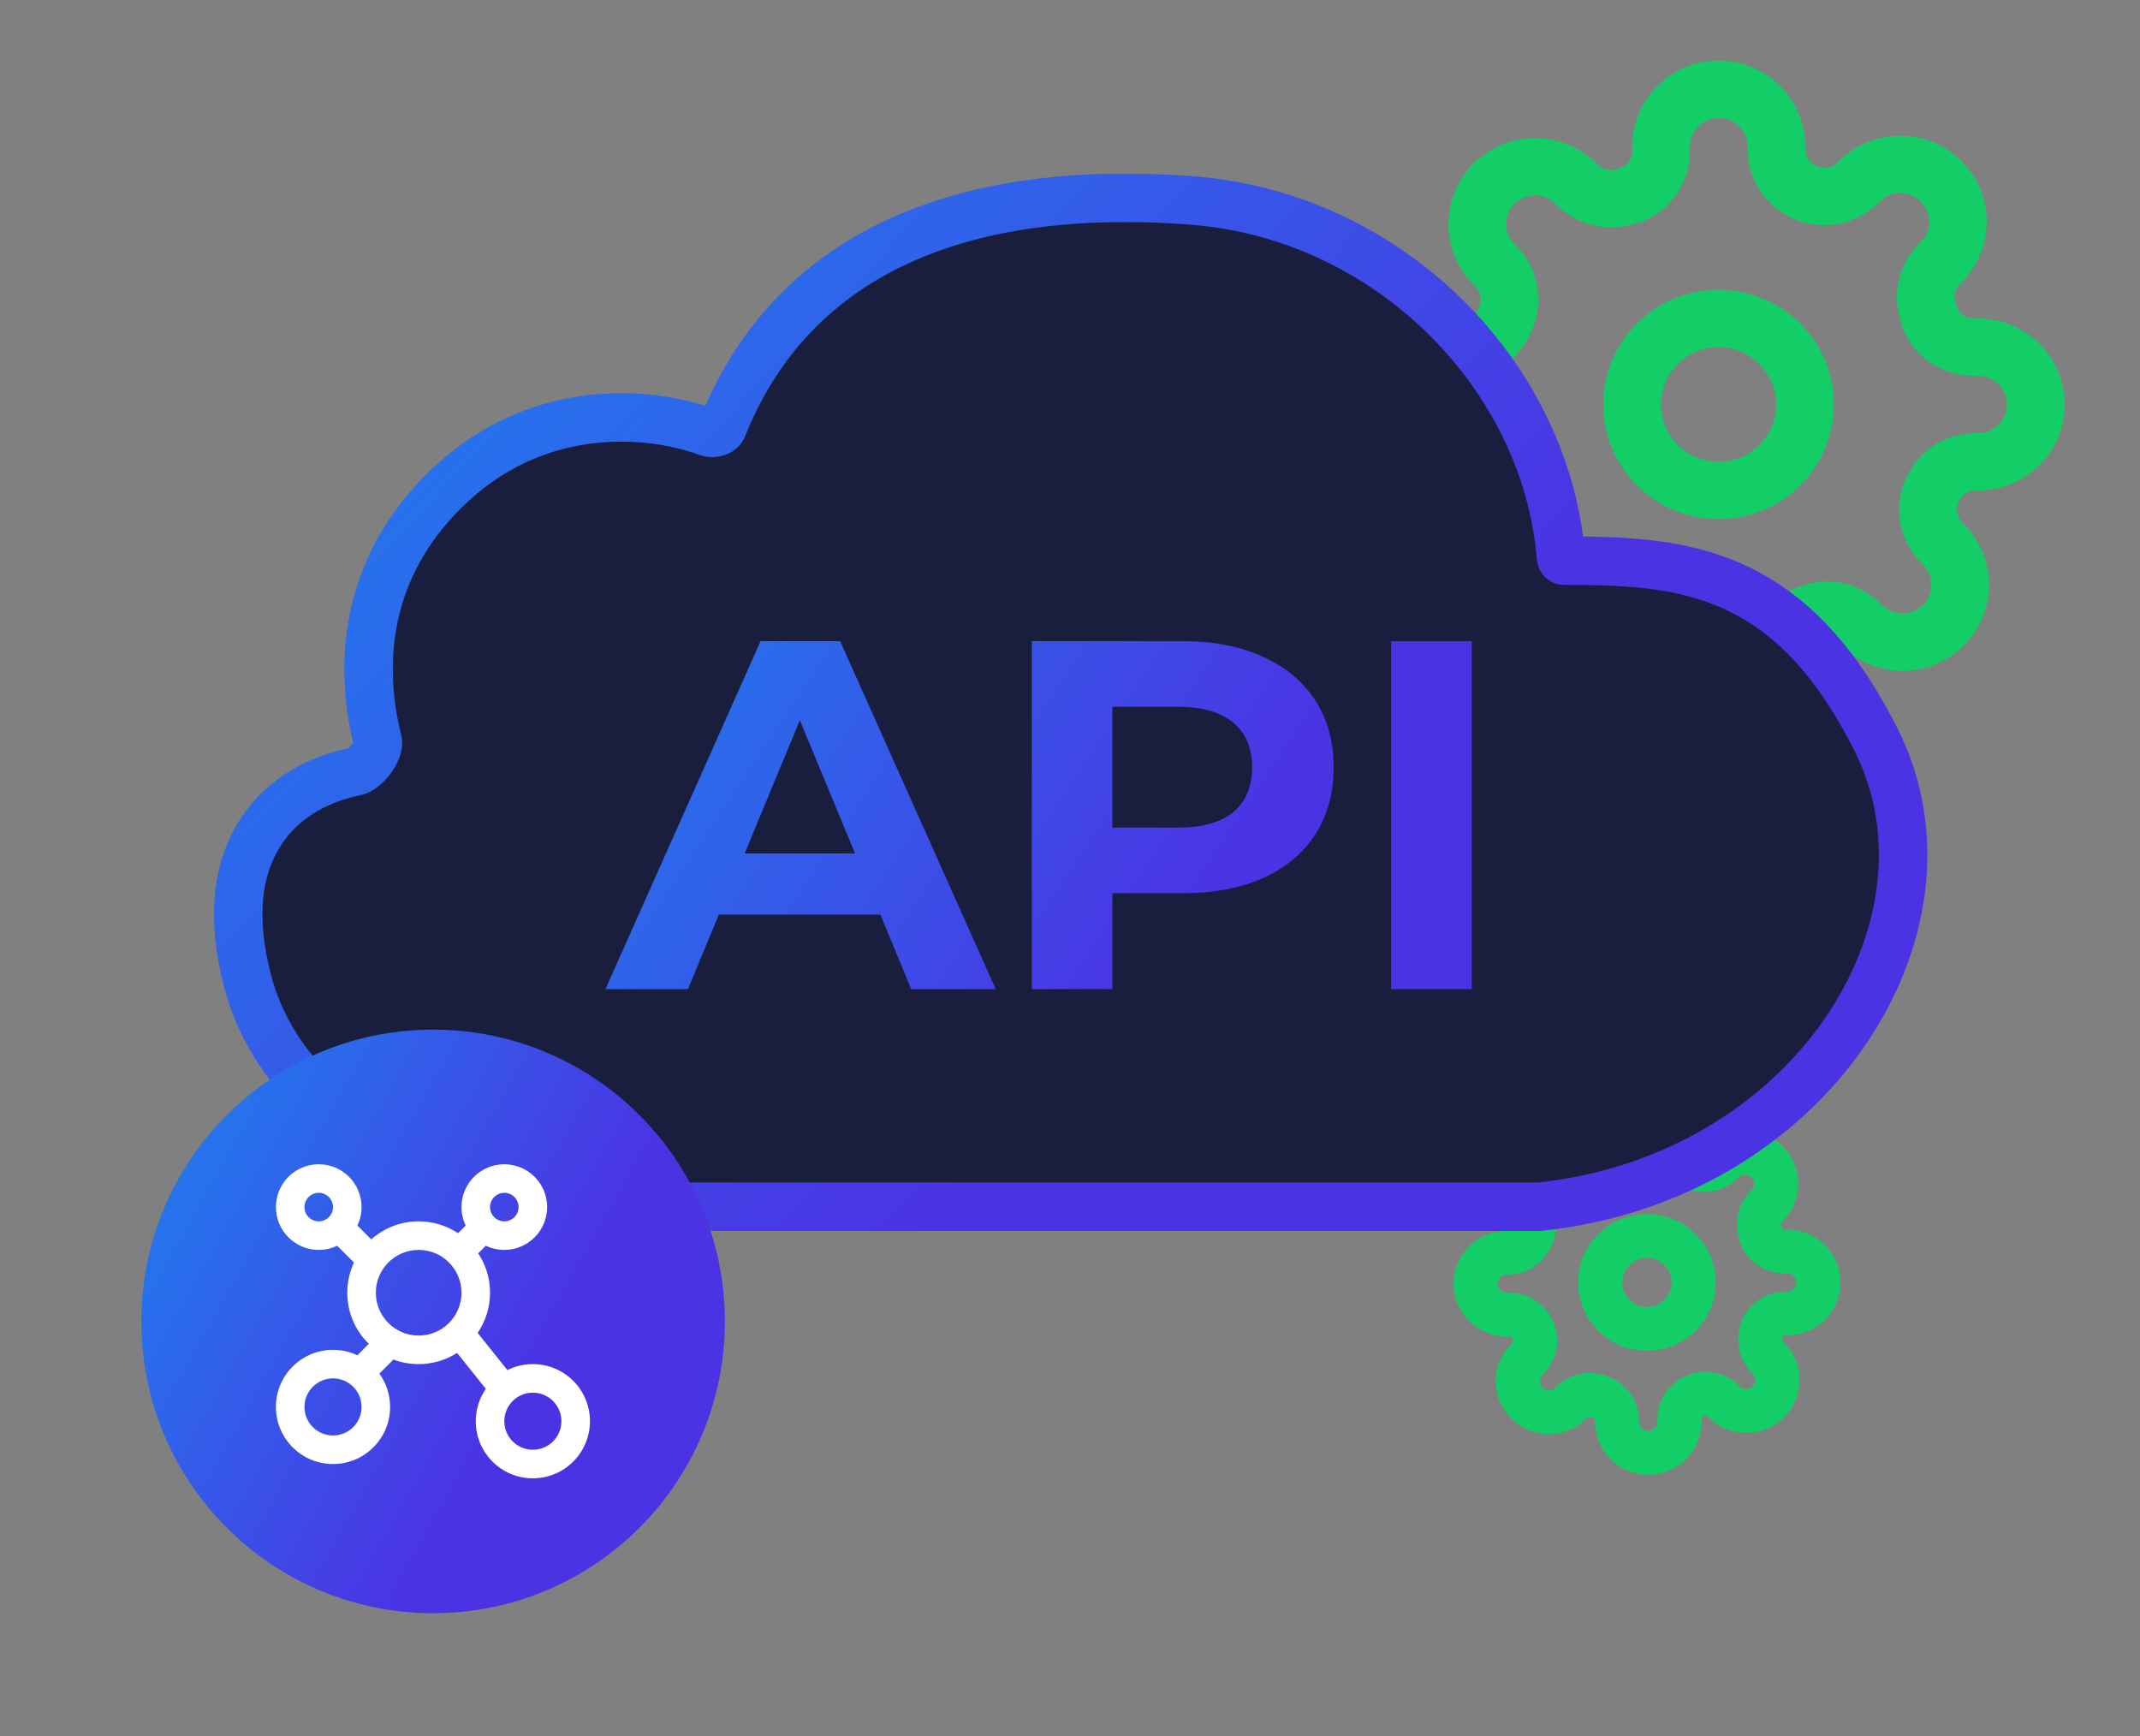 <svg width="106" height="86" viewBox="0 0 106 86" fill="none" xmlns="http://www.w3.org/2000/svg">
<rect x="0" y="0" width="106" height="86" fill="#808080" stroke="none"/>
<path fill-rule="evenodd" clip-rule="evenodd" d="M85.124 17.194C83.547 17.194 82.269 18.465 82.269 20.033C82.269 21.601 83.547 22.872 85.124 22.872C86.701 22.872 87.98 21.601 87.98 20.033C87.98 18.465 86.701 17.194 85.124 17.194ZM79.413 20.033C79.413 16.897 81.97 14.355 85.124 14.355C88.278 14.355 90.835 16.897 90.835 20.033C90.835 23.168 88.278 25.71 85.124 25.71C81.97 25.71 79.413 23.168 79.413 20.033Z" fill="#13CE66"/>
<path fill-rule="evenodd" clip-rule="evenodd" d="M85.133 5.839C84.754 5.839 84.391 5.988 84.124 6.254C83.856 6.521 83.705 6.882 83.705 7.258V7.505C83.703 8.238 83.484 8.955 83.076 9.567C82.669 10.178 82.091 10.658 81.412 10.947C81.292 10.998 81.165 11.033 81.035 11.05C80.419 11.264 79.755 11.317 79.109 11.201C78.366 11.067 77.679 10.714 77.139 10.189L77.127 10.178L77.042 10.093C76.909 9.961 76.751 9.855 76.578 9.784C76.405 9.712 76.219 9.676 76.031 9.676C75.844 9.676 75.658 9.712 75.484 9.784C75.311 9.855 75.154 9.96 75.021 10.092L75.02 10.093C74.887 10.225 74.782 10.382 74.71 10.554C74.638 10.726 74.601 10.911 74.601 11.097C74.601 11.284 74.638 11.469 74.71 11.641C74.782 11.813 74.887 11.97 75.02 12.101L75.117 12.198C75.646 12.736 76.001 13.418 76.135 14.157C76.268 14.882 76.183 15.629 75.892 16.306C75.627 16.997 75.163 17.595 74.558 18.025C73.94 18.464 73.204 18.708 72.445 18.726L72.412 18.726H72.283C71.905 18.726 71.541 18.876 71.274 19.142C71.006 19.408 70.856 19.769 70.856 20.145C70.856 20.522 71.006 20.883 71.274 21.149C71.541 21.415 71.905 21.565 72.283 21.565H72.532C73.27 21.568 73.99 21.785 74.606 22.19C75.219 22.594 75.7 23.166 75.991 23.837C76.294 24.523 76.384 25.283 76.25 26.02C76.115 26.76 75.76 27.442 75.231 27.979L75.22 27.99L75.135 28.076C75.002 28.207 74.896 28.364 74.824 28.537C74.752 28.709 74.715 28.894 74.715 29.08C74.715 29.267 74.752 29.451 74.824 29.624C74.896 29.796 75.001 29.953 75.134 30.084L75.135 30.085C75.268 30.218 75.425 30.322 75.599 30.394C75.772 30.465 75.958 30.502 76.145 30.502C76.333 30.502 76.519 30.465 76.692 30.394C76.865 30.322 77.023 30.218 77.156 30.086L77.253 29.989C77.793 29.463 78.48 29.111 79.224 28.977C79.953 28.845 80.704 28.93 81.385 29.219C82.08 29.482 82.681 29.943 83.114 30.545C83.556 31.159 83.802 31.891 83.819 32.645L83.82 32.678V32.806C83.82 33.182 83.97 33.543 84.238 33.81C84.506 34.076 84.869 34.225 85.247 34.225C85.626 34.225 85.989 34.076 86.257 33.81C86.525 33.543 86.675 33.182 86.675 32.806V32.565L86.675 32.559C86.678 31.826 86.897 31.109 87.304 30.497C87.71 29.888 88.286 29.409 88.961 29.12C89.651 28.819 90.416 28.73 91.157 28.863C91.901 28.997 92.587 29.35 93.128 29.875L93.139 29.886L93.225 29.971C93.357 30.103 93.515 30.209 93.689 30.28C93.862 30.352 94.048 30.388 94.235 30.388C94.423 30.388 94.609 30.352 94.782 30.28C94.955 30.209 95.113 30.104 95.245 29.972L95.246 29.971C95.379 29.839 95.484 29.683 95.556 29.51C95.628 29.338 95.665 29.153 95.665 28.967C95.665 28.78 95.628 28.596 95.556 28.423C95.484 28.251 95.379 28.094 95.246 27.962L95.149 27.866C94.621 27.328 94.266 26.646 94.131 25.907C93.997 25.17 94.087 24.41 94.389 23.724C94.68 23.053 95.162 22.48 95.775 22.077C96.39 21.672 97.111 21.454 97.849 21.451L97.855 21.451L97.983 21.451C98.362 21.451 98.725 21.302 98.993 21.036C99.26 20.769 99.411 20.408 99.411 20.032C99.411 19.656 99.26 19.295 98.993 19.028C98.725 18.762 98.362 18.613 97.983 18.613H97.74L97.735 18.613C96.997 18.61 96.276 18.392 95.661 17.987C95.046 17.582 94.563 17.007 94.272 16.333C94.22 16.213 94.186 16.087 94.169 15.958C93.953 15.345 93.9 14.686 94.017 14.044C94.152 13.304 94.506 12.622 95.035 12.085L95.046 12.074L95.132 11.989C95.264 11.857 95.37 11.7 95.442 11.527C95.514 11.355 95.551 11.17 95.551 10.984C95.551 10.797 95.514 10.613 95.442 10.44C95.37 10.268 95.265 10.111 95.132 9.98L95.131 9.978C94.999 9.846 94.841 9.742 94.668 9.67C94.494 9.599 94.309 9.562 94.121 9.562C93.933 9.562 93.748 9.599 93.574 9.67C93.401 9.742 93.243 9.846 93.111 9.978L93.013 10.075C92.473 10.601 91.787 10.953 91.043 11.087C90.301 11.221 89.537 11.132 88.847 10.831C88.172 10.541 87.596 10.063 87.19 9.453C86.783 8.842 86.564 8.125 86.561 7.391L86.561 7.386V7.258C86.561 6.882 86.41 6.521 86.143 6.254C85.875 5.988 85.512 5.839 85.133 5.839ZM82.105 4.247C82.908 3.449 83.997 3 85.133 3C86.269 3 87.359 3.449 88.162 4.247C88.965 5.046 89.416 6.129 89.416 7.258V7.382C89.418 7.561 89.471 7.736 89.571 7.886C89.671 8.036 89.813 8.153 89.979 8.224L89.993 8.23C90.163 8.305 90.351 8.327 90.533 8.294C90.714 8.262 90.88 8.177 91.012 8.05L91.091 7.972C91.488 7.576 91.961 7.262 92.481 7.048C93.001 6.834 93.558 6.724 94.121 6.724C94.684 6.724 95.241 6.834 95.761 7.048C96.281 7.262 96.754 7.576 97.151 7.972C97.549 8.368 97.865 8.837 98.08 9.353C98.296 9.87 98.406 10.424 98.406 10.984C98.406 11.543 98.296 12.097 98.08 12.614C97.865 13.131 97.549 13.6 97.151 13.996C97.151 13.996 97.151 13.995 97.151 13.996L97.072 14.074C96.945 14.205 96.859 14.371 96.826 14.55C96.793 14.732 96.816 14.919 96.891 15.087C96.931 15.178 96.962 15.273 96.982 15.37C97.049 15.469 97.136 15.554 97.237 15.621C97.388 15.72 97.564 15.773 97.744 15.774H97.983C99.119 15.774 100.209 16.223 101.012 17.021C101.815 17.82 102.266 18.903 102.266 20.032C102.266 21.161 101.815 22.244 101.012 23.043C100.209 23.841 99.119 24.29 97.983 24.29H97.858C97.678 24.291 97.502 24.344 97.352 24.443C97.201 24.543 97.082 24.684 97.011 24.849L97.005 24.863C96.93 25.032 96.908 25.219 96.941 25.4C96.974 25.58 97.059 25.745 97.186 25.876L97.264 25.954C97.264 25.954 97.265 25.954 97.264 25.954C97.662 26.349 97.979 26.82 98.194 27.336C98.41 27.853 98.521 28.407 98.521 28.967C98.521 29.526 98.41 30.08 98.194 30.597C97.979 31.114 97.663 31.584 97.264 31.979L96.255 30.975L97.266 31.978C96.868 32.374 96.395 32.688 95.876 32.902C95.356 33.117 94.798 33.227 94.235 33.227C93.672 33.227 93.115 33.117 92.595 32.902C92.075 32.688 91.603 32.374 91.205 31.979C91.205 31.979 91.206 31.979 91.205 31.979L91.126 31.9C90.995 31.774 90.828 31.689 90.647 31.656C90.465 31.623 90.277 31.646 90.107 31.72L90.093 31.726C89.927 31.797 89.785 31.915 89.685 32.065C89.585 32.214 89.532 32.389 89.531 32.568V32.806C89.531 33.935 89.079 35.018 88.276 35.817C87.473 36.615 86.383 37.064 85.247 37.064C84.111 37.064 83.022 36.615 82.219 35.817C81.415 35.018 80.964 33.935 80.964 32.806V32.699C80.957 32.518 80.897 32.343 80.792 32.196C80.683 32.046 80.532 31.931 80.357 31.867C80.329 31.857 80.301 31.846 80.273 31.834C80.104 31.759 79.916 31.737 79.733 31.77C79.553 31.802 79.386 31.887 79.254 32.014L79.176 32.092C79.176 32.092 79.176 32.092 79.176 32.092C78.778 32.487 78.305 32.802 77.786 33.016C77.266 33.23 76.708 33.34 76.145 33.34C75.582 33.34 75.025 33.23 74.505 33.016C73.986 32.802 73.514 32.488 73.116 32.093C72.718 31.697 72.402 31.228 72.186 30.711C71.971 30.194 71.86 29.64 71.86 29.08C71.86 28.521 71.971 27.967 72.186 27.45C72.402 26.933 72.718 26.463 73.116 26.068L73.194 25.99C73.322 25.859 73.407 25.693 73.44 25.514C73.473 25.332 73.451 25.145 73.376 24.977L73.37 24.963C73.298 24.797 73.18 24.656 73.029 24.557C72.879 24.458 72.703 24.405 72.522 24.404H72.283C71.147 24.404 70.058 23.955 69.254 23.156C68.451 22.358 68 21.275 68 20.145C68 19.016 68.451 17.933 69.254 17.135C70.058 16.336 71.147 15.887 72.283 15.887H72.391C72.573 15.881 72.749 15.821 72.897 15.716C73.048 15.608 73.163 15.458 73.228 15.284C73.238 15.256 73.249 15.228 73.261 15.201C73.336 15.032 73.359 14.845 73.326 14.664C73.293 14.484 73.207 14.319 73.08 14.188L73.002 14.11C72.604 13.714 72.288 13.245 72.072 12.728C71.857 12.211 71.746 11.657 71.746 11.097C71.746 10.538 71.857 9.984 72.072 9.467C72.288 8.95 72.603 8.481 73.001 8.085C73.399 7.69 73.871 7.376 74.391 7.162C74.911 6.947 75.468 6.837 76.031 6.837C76.594 6.837 77.151 6.947 77.671 7.162C78.191 7.376 78.664 7.69 79.062 8.086L79.14 8.164C79.272 8.29 79.438 8.375 79.619 8.408C79.801 8.441 79.99 8.418 80.159 8.344C80.251 8.304 80.346 8.274 80.443 8.253C80.543 8.186 80.629 8.1 80.696 7.999C80.795 7.85 80.849 7.675 80.85 7.496V7.258C80.85 6.129 81.301 5.046 82.105 4.247Z" fill="#13CE66"/>
<path fill-rule="evenodd" clip-rule="evenodd" d="M81.576 62.306C80.9 62.306 80.352 62.851 80.352 63.523C80.352 64.195 80.9 64.739 81.576 64.739C82.251 64.739 82.799 64.195 82.799 63.523C82.799 62.851 82.251 62.306 81.576 62.306ZM78.169 63.523C78.169 61.653 79.695 60.137 81.576 60.137C83.457 60.137 84.982 61.653 84.982 63.523C84.982 65.393 83.457 66.909 81.576 66.909C79.695 66.909 78.169 65.393 78.169 63.523Z" fill="#13CE66"/>
<path fill-rule="evenodd" clip-rule="evenodd" d="M81.579 56.17C81.46 56.17 81.345 56.217 81.26 56.301C81.175 56.386 81.127 56.5 81.127 56.619V56.754C81.126 57.212 80.989 57.66 80.734 58.042C80.48 58.425 80.118 58.724 79.694 58.905C79.613 58.94 79.528 58.964 79.44 58.978C79.064 59.104 78.66 59.134 78.267 59.063C77.802 58.979 77.373 58.759 77.035 58.43L77.027 58.422L76.98 58.376C76.938 58.334 76.888 58.3 76.833 58.278C76.778 58.255 76.72 58.243 76.66 58.243C76.601 58.243 76.542 58.255 76.487 58.278C76.432 58.3 76.382 58.334 76.34 58.375L76.34 58.376C76.297 58.418 76.264 58.467 76.242 58.522C76.219 58.577 76.207 58.635 76.207 58.694C76.207 58.753 76.219 58.812 76.242 58.866C76.264 58.921 76.297 58.97 76.34 59.012L76.395 59.067C76.725 59.403 76.947 59.829 77.031 60.291C77.113 60.742 77.061 61.207 76.881 61.628C76.715 62.057 76.426 62.429 76.05 62.697C75.664 62.971 75.204 63.124 74.73 63.135L74.704 63.135H74.635C74.515 63.135 74.4 63.182 74.315 63.267C74.23 63.351 74.183 63.465 74.183 63.584C74.183 63.703 74.23 63.818 74.315 63.902C74.4 63.986 74.515 64.034 74.635 64.034H74.77C75.231 64.035 75.682 64.171 76.066 64.424C76.449 64.676 76.75 65.034 76.932 65.453C77.121 65.881 77.177 66.356 77.093 66.816C77.008 67.278 76.787 67.704 76.457 68.04L76.448 68.049L76.402 68.095C76.36 68.136 76.326 68.186 76.303 68.241C76.28 68.296 76.269 68.354 76.269 68.413C76.269 68.472 76.28 68.531 76.303 68.585C76.326 68.64 76.359 68.689 76.401 68.731L76.402 68.732C76.444 68.773 76.494 68.807 76.549 68.829C76.604 68.852 76.662 68.864 76.722 68.864C76.781 68.864 76.84 68.852 76.895 68.829C76.95 68.807 77 68.773 77.042 68.732L77.097 68.677C77.435 68.348 77.864 68.128 78.329 68.044C78.782 67.963 79.25 68.014 79.674 68.193C80.105 68.358 80.479 68.645 80.748 69.02C81.024 69.403 81.178 69.861 81.189 70.332L81.189 70.358V70.427C81.189 70.546 81.237 70.66 81.322 70.744C81.406 70.829 81.521 70.876 81.641 70.876C81.761 70.876 81.876 70.829 81.961 70.744C82.046 70.66 82.093 70.546 82.093 70.427V70.292C82.095 69.834 82.232 69.386 82.486 69.003C82.74 68.623 83.099 68.324 83.521 68.143C83.952 67.955 84.429 67.9 84.892 67.983C85.357 68.067 85.786 68.287 86.124 68.615L86.132 68.624L86.178 68.67C86.22 68.712 86.271 68.745 86.326 68.768C86.38 68.79 86.439 68.802 86.499 68.802C86.558 68.802 86.617 68.79 86.672 68.768C86.727 68.745 86.776 68.712 86.818 68.67L86.819 68.669C86.861 68.628 86.895 68.578 86.917 68.524C86.94 68.469 86.952 68.411 86.952 68.352C86.952 68.293 86.94 68.234 86.917 68.18C86.895 68.125 86.861 68.076 86.819 68.034L86.764 67.979C86.434 67.643 86.212 67.217 86.128 66.754C86.044 66.294 86.1 65.82 86.289 65.391C86.471 64.972 86.772 64.615 87.154 64.363C87.539 64.11 87.989 63.974 88.45 63.972L88.455 63.972L88.524 63.972C88.644 63.972 88.759 63.925 88.844 63.84C88.929 63.756 88.976 63.642 88.976 63.523C88.976 63.404 88.929 63.289 88.844 63.205C88.759 63.121 88.644 63.074 88.524 63.074H88.389C87.928 63.072 87.477 62.936 87.093 62.683C86.708 62.43 86.406 62.07 86.225 61.649C86.19 61.568 86.165 61.483 86.151 61.396C86.025 61.022 85.995 60.621 86.066 60.23C86.15 59.768 86.372 59.341 86.702 59.005L86.711 58.997L86.757 58.951C86.799 58.909 86.833 58.859 86.856 58.805C86.878 58.75 86.89 58.692 86.89 58.633C86.89 58.574 86.878 58.515 86.856 58.461C86.833 58.406 86.8 58.356 86.758 58.315L86.757 58.314C86.715 58.272 86.665 58.239 86.61 58.216C86.555 58.194 86.496 58.182 86.437 58.182C86.377 58.182 86.319 58.194 86.264 58.216C86.209 58.239 86.159 58.272 86.117 58.314L86.062 58.369C85.724 58.697 85.295 58.917 84.83 59.001C84.367 59.085 83.89 59.029 83.459 58.841C83.037 58.66 82.678 58.361 82.424 57.981C82.17 57.599 82.033 57.151 82.031 56.692L82.031 56.688V56.619C82.031 56.5 81.984 56.386 81.899 56.301C81.814 56.217 81.699 56.17 81.579 56.17ZM79.716 54.767C80.211 54.276 80.881 54 81.579 54C82.278 54 82.948 54.276 83.442 54.767C83.936 55.258 84.214 55.924 84.214 56.619V56.685C84.214 56.72 84.225 56.754 84.244 56.783C84.264 56.812 84.292 56.835 84.324 56.849L84.335 56.854C84.368 56.868 84.405 56.873 84.441 56.866C84.476 56.86 84.508 56.844 84.533 56.82L84.573 56.781C84.573 56.781 84.573 56.78 84.573 56.781C84.817 56.537 85.108 56.344 85.428 56.212C85.748 56.08 86.091 56.012 86.437 56.012C86.783 56.012 87.126 56.08 87.446 56.212C87.766 56.344 88.056 56.537 88.301 56.781C88.546 57.024 88.74 57.312 88.872 57.63C89.004 57.948 89.073 58.288 89.073 58.633C89.073 58.977 89.004 59.318 88.872 59.636C88.739 59.953 88.545 60.242 88.3 60.485C88.3 60.485 88.301 60.485 88.3 60.485L88.26 60.525C88.236 60.55 88.22 60.582 88.214 60.617C88.207 60.653 88.212 60.689 88.226 60.722C88.246 60.766 88.262 60.811 88.276 60.857C88.282 60.863 88.29 60.869 88.298 60.874C88.327 60.893 88.361 60.903 88.396 60.904H88.524C89.223 60.904 89.893 61.18 90.387 61.671C90.881 62.162 91.159 62.828 91.159 63.523C91.159 64.218 90.881 64.884 90.387 65.375C89.893 65.866 89.223 66.142 88.524 66.142H88.458C88.423 66.142 88.389 66.153 88.359 66.172C88.33 66.191 88.307 66.219 88.293 66.251L88.288 66.262C88.273 66.295 88.269 66.332 88.275 66.367C88.282 66.402 88.298 66.434 88.322 66.459L88.362 66.499C88.362 66.499 88.362 66.499 88.362 66.499C88.607 66.742 88.801 67.031 88.934 67.349C89.066 67.667 89.135 68.007 89.135 68.352C89.135 68.696 89.066 69.037 88.934 69.355C88.801 69.672 88.607 69.961 88.362 70.204C88.118 70.448 87.827 70.641 87.508 70.772C87.188 70.904 86.845 70.972 86.499 70.972C86.152 70.972 85.81 70.904 85.49 70.772C85.17 70.641 84.88 70.448 84.635 70.204C84.635 70.204 84.635 70.204 84.635 70.204L84.595 70.164C84.569 70.14 84.537 70.124 84.503 70.118C84.467 70.112 84.43 70.116 84.397 70.13L84.386 70.135C84.353 70.149 84.326 70.172 84.306 70.201C84.287 70.231 84.276 70.264 84.276 70.299V70.427C84.276 71.121 83.998 71.787 83.504 72.279C83.01 72.77 82.34 73.046 81.641 73.046C80.942 73.046 80.272 72.77 79.778 72.279C79.284 71.787 79.007 71.121 79.007 70.427V70.376C79.004 70.342 78.993 70.31 78.973 70.282C78.952 70.252 78.922 70.23 78.888 70.218C78.866 70.21 78.845 70.201 78.824 70.192C78.791 70.177 78.754 70.173 78.718 70.179C78.683 70.186 78.651 70.202 78.626 70.226L78.586 70.265C78.586 70.265 78.586 70.265 78.586 70.265C78.341 70.508 78.05 70.702 77.731 70.834C77.411 70.965 77.068 71.033 76.722 71.033C76.376 71.033 76.033 70.965 75.713 70.834C75.394 70.702 75.103 70.509 74.859 70.266C74.614 70.023 74.419 69.734 74.287 69.416C74.154 69.098 74.086 68.757 74.086 68.413C74.086 68.069 74.154 67.728 74.287 67.41C74.419 67.092 74.614 66.804 74.858 66.561L74.898 66.521C74.923 66.495 74.939 66.463 74.945 66.429C74.952 66.393 74.947 66.357 74.933 66.323L74.928 66.313C74.914 66.281 74.891 66.253 74.861 66.233C74.832 66.214 74.798 66.204 74.763 66.203H74.635C73.936 66.203 73.266 65.927 72.772 65.436C72.278 64.945 72 64.279 72 63.584C72 62.89 72.278 62.223 72.772 61.732C73.266 61.241 73.936 60.965 74.635 60.965H74.686C74.719 60.963 74.752 60.952 74.78 60.932C74.81 60.911 74.832 60.881 74.845 60.847C74.853 60.826 74.862 60.804 74.871 60.783C74.885 60.751 74.89 60.714 74.883 60.678C74.877 60.644 74.861 60.612 74.837 60.587L74.797 60.547C74.797 60.547 74.797 60.547 74.797 60.547C74.552 60.304 74.358 60.015 74.225 59.697C74.093 59.379 74.024 59.038 74.024 58.694C74.024 58.35 74.093 58.009 74.225 57.691C74.358 57.373 74.552 57.085 74.797 56.842C75.041 56.598 75.332 56.405 75.651 56.273C75.971 56.142 76.314 56.074 76.66 56.074C77.006 56.074 77.349 56.142 77.669 56.273C77.989 56.405 78.279 56.598 78.524 56.842L78.564 56.881C78.59 56.905 78.622 56.922 78.656 56.928C78.692 56.934 78.729 56.93 78.762 56.915C78.806 56.896 78.851 56.88 78.897 56.866C78.904 56.859 78.909 56.852 78.915 56.844C78.934 56.815 78.944 56.781 78.945 56.746V56.619C78.945 55.924 79.222 55.258 79.716 54.767Z" fill="#13CE66"/>
<path d="M76.173 59.77H76.236L76.3 59.764C82.916 59.059 88.214 55.648 91.299 51.241C94.377 46.844 95.298 41.36 92.93 36.649C90.86 32.532 88.513 30.239 85.804 29.029C83.151 27.844 80.297 27.774 77.45 27.77C77.431 27.77 77.408 27.765 77.379 27.736C77.347 27.706 77.322 27.657 77.317 27.6C76.589 18.578 68.772 10.649 58.985 9.925C51.198 9.348 45.888 10.829 42.249 13.187C38.61 15.544 36.775 18.691 35.777 21.196C35.758 21.244 35.695 21.332 35.534 21.394C35.37 21.457 35.194 21.455 35.071 21.41C31.953 20.27 26.39 19.944 21.999 24.309C17.725 28.557 17.904 33.552 18.717 36.726C18.737 36.803 18.721 37.121 18.419 37.554C18.123 37.978 17.782 38.178 17.625 38.209C15.955 38.542 14.119 39.399 12.95 41.156C11.766 42.935 11.42 45.405 12.274 48.632C13.472 53.156 17.146 55.883 20.435 57.474C23.748 59.076 26.908 59.645 27.495 59.741C27.635 59.764 27.757 59.77 27.867 59.77H76.173Z" fill="#1A1E3E" stroke="url(#paint0_linear_12981_20016)" stroke-width="2.4"/>
<path d="M43.608 45.302H35.605L34.078 48.996H29.99L37.673 31.757H41.614L49.322 48.996H45.135L43.608 45.302ZM42.352 42.273L39.619 35.673L36.885 42.273H42.352ZM58.572 31.757C60.099 31.757 61.421 32.012 62.537 32.521C63.67 33.03 64.54 33.752 65.147 34.688C65.755 35.624 66.059 36.732 66.059 38.013C66.059 39.277 65.755 40.385 65.147 41.337C64.54 42.273 63.67 42.995 62.537 43.504C61.421 43.997 60.099 44.243 58.572 44.243H55.1V48.996H51.11V31.757H58.572ZM58.35 40.992C59.549 40.992 60.46 40.738 61.084 40.229C61.708 39.704 62.02 38.965 62.02 38.013C62.02 37.044 61.708 36.305 61.084 35.796C60.46 35.271 59.549 35.008 58.35 35.008H55.1V40.992H58.35ZM68.907 31.757H72.897V48.996H68.907V31.757Z" fill="url(#paint1_linear_12981_20016)"/>
<circle cx="21.453" cy="65.453" r="14.453" fill="url(#paint2_linear_12981_20016)"/>
<path fill-rule="evenodd" clip-rule="evenodd" d="M13.666 59.789C13.666 58.618 14.616 57.668 15.788 57.668C16.959 57.668 17.909 58.618 17.909 59.789C17.909 60.117 17.835 60.427 17.702 60.704L18.388 61.39C19.013 60.834 19.835 60.496 20.737 60.496C21.458 60.496 22.128 60.712 22.687 61.082L23.065 60.704C22.933 60.427 22.858 60.117 22.858 59.789C22.858 58.618 23.808 57.668 24.98 57.668C26.151 57.668 27.101 58.618 27.101 59.789C27.101 60.961 26.151 61.91 24.98 61.91C24.652 61.91 24.342 61.836 24.065 61.704L23.687 62.082C24.057 62.641 24.273 63.311 24.273 64.032C24.273 64.77 24.046 65.455 23.659 66.022L25.132 67.863C25.512 67.674 25.94 67.567 26.394 67.567C27.956 67.567 29.222 68.833 29.222 70.395C29.222 71.957 27.956 73.224 26.394 73.224C24.832 73.224 23.566 71.957 23.566 70.395C23.566 69.8 23.75 69.247 24.064 68.791L22.64 67.012C22.091 67.363 21.438 67.567 20.737 67.567C20.298 67.567 19.877 67.487 19.489 67.34L18.792 68.038C19.126 68.502 19.323 69.072 19.323 69.688C19.323 71.25 18.057 72.516 16.495 72.516C14.933 72.516 13.666 71.25 13.666 69.688C13.666 68.126 14.933 66.86 16.495 66.86C16.926 66.86 17.335 66.956 17.701 67.129L18.268 66.562C17.61 65.92 17.202 65.023 17.202 64.032C17.202 63.497 17.321 62.989 17.533 62.535L16.702 61.704C16.425 61.836 16.115 61.91 15.788 61.91C14.616 61.91 13.666 60.961 13.666 59.789ZM15.788 59.082C15.397 59.082 15.081 59.399 15.081 59.789C15.081 60.18 15.397 60.496 15.788 60.496C16.178 60.496 16.495 60.18 16.495 59.789C16.495 59.399 16.178 59.082 15.788 59.082ZM24.98 59.082C24.589 59.082 24.273 59.399 24.273 59.789C24.273 60.18 24.589 60.496 24.98 60.496C25.37 60.496 25.687 60.18 25.687 59.789C25.687 59.399 25.37 59.082 24.98 59.082ZM20.737 61.91C19.566 61.91 18.616 62.86 18.616 64.032C18.616 65.203 19.566 66.153 20.737 66.153C21.909 66.153 22.858 65.203 22.858 64.032C22.858 62.86 21.909 61.91 20.737 61.91ZM16.495 68.274C15.714 68.274 15.081 68.907 15.081 69.688C15.081 70.469 15.714 71.102 16.495 71.102C17.276 71.102 17.909 70.469 17.909 69.688C17.909 68.907 17.276 68.274 16.495 68.274ZM26.394 68.981C25.613 68.981 24.98 69.614 24.98 70.395C24.98 71.176 25.613 71.809 26.394 71.809C27.175 71.809 27.808 71.176 27.808 70.395C27.808 69.614 27.175 68.981 26.394 68.981Z" fill="white"/>
<defs>
<linearGradient id="paint0_linear_12981_20016" x1="-33.705" y1="33.905" x2="30.298" y2="95.07" gradientUnits="userSpaceOnUse">
<stop stop-color="#0C9FF2"/>
<stop offset="0.859" stop-color="#4B33E4"/>
</linearGradient>
<linearGradient id="paint1_linear_12981_20016" x1="3.812" y1="39.564" x2="51.745" y2="71.504" gradientUnits="userSpaceOnUse">
<stop stop-color="#0C9FF2"/>
<stop offset="0.859" stop-color="#4B33E4"/>
</linearGradient>
<linearGradient id="paint2_linear_12981_20016" x1="-9.862" y1="64.918" x2="23.57" y2="83.901" gradientUnits="userSpaceOnUse">
<stop stop-color="#0C9FF2"/>
<stop offset="0.859" stop-color="#4B33E4"/>
</linearGradient>
</defs>
</svg>
